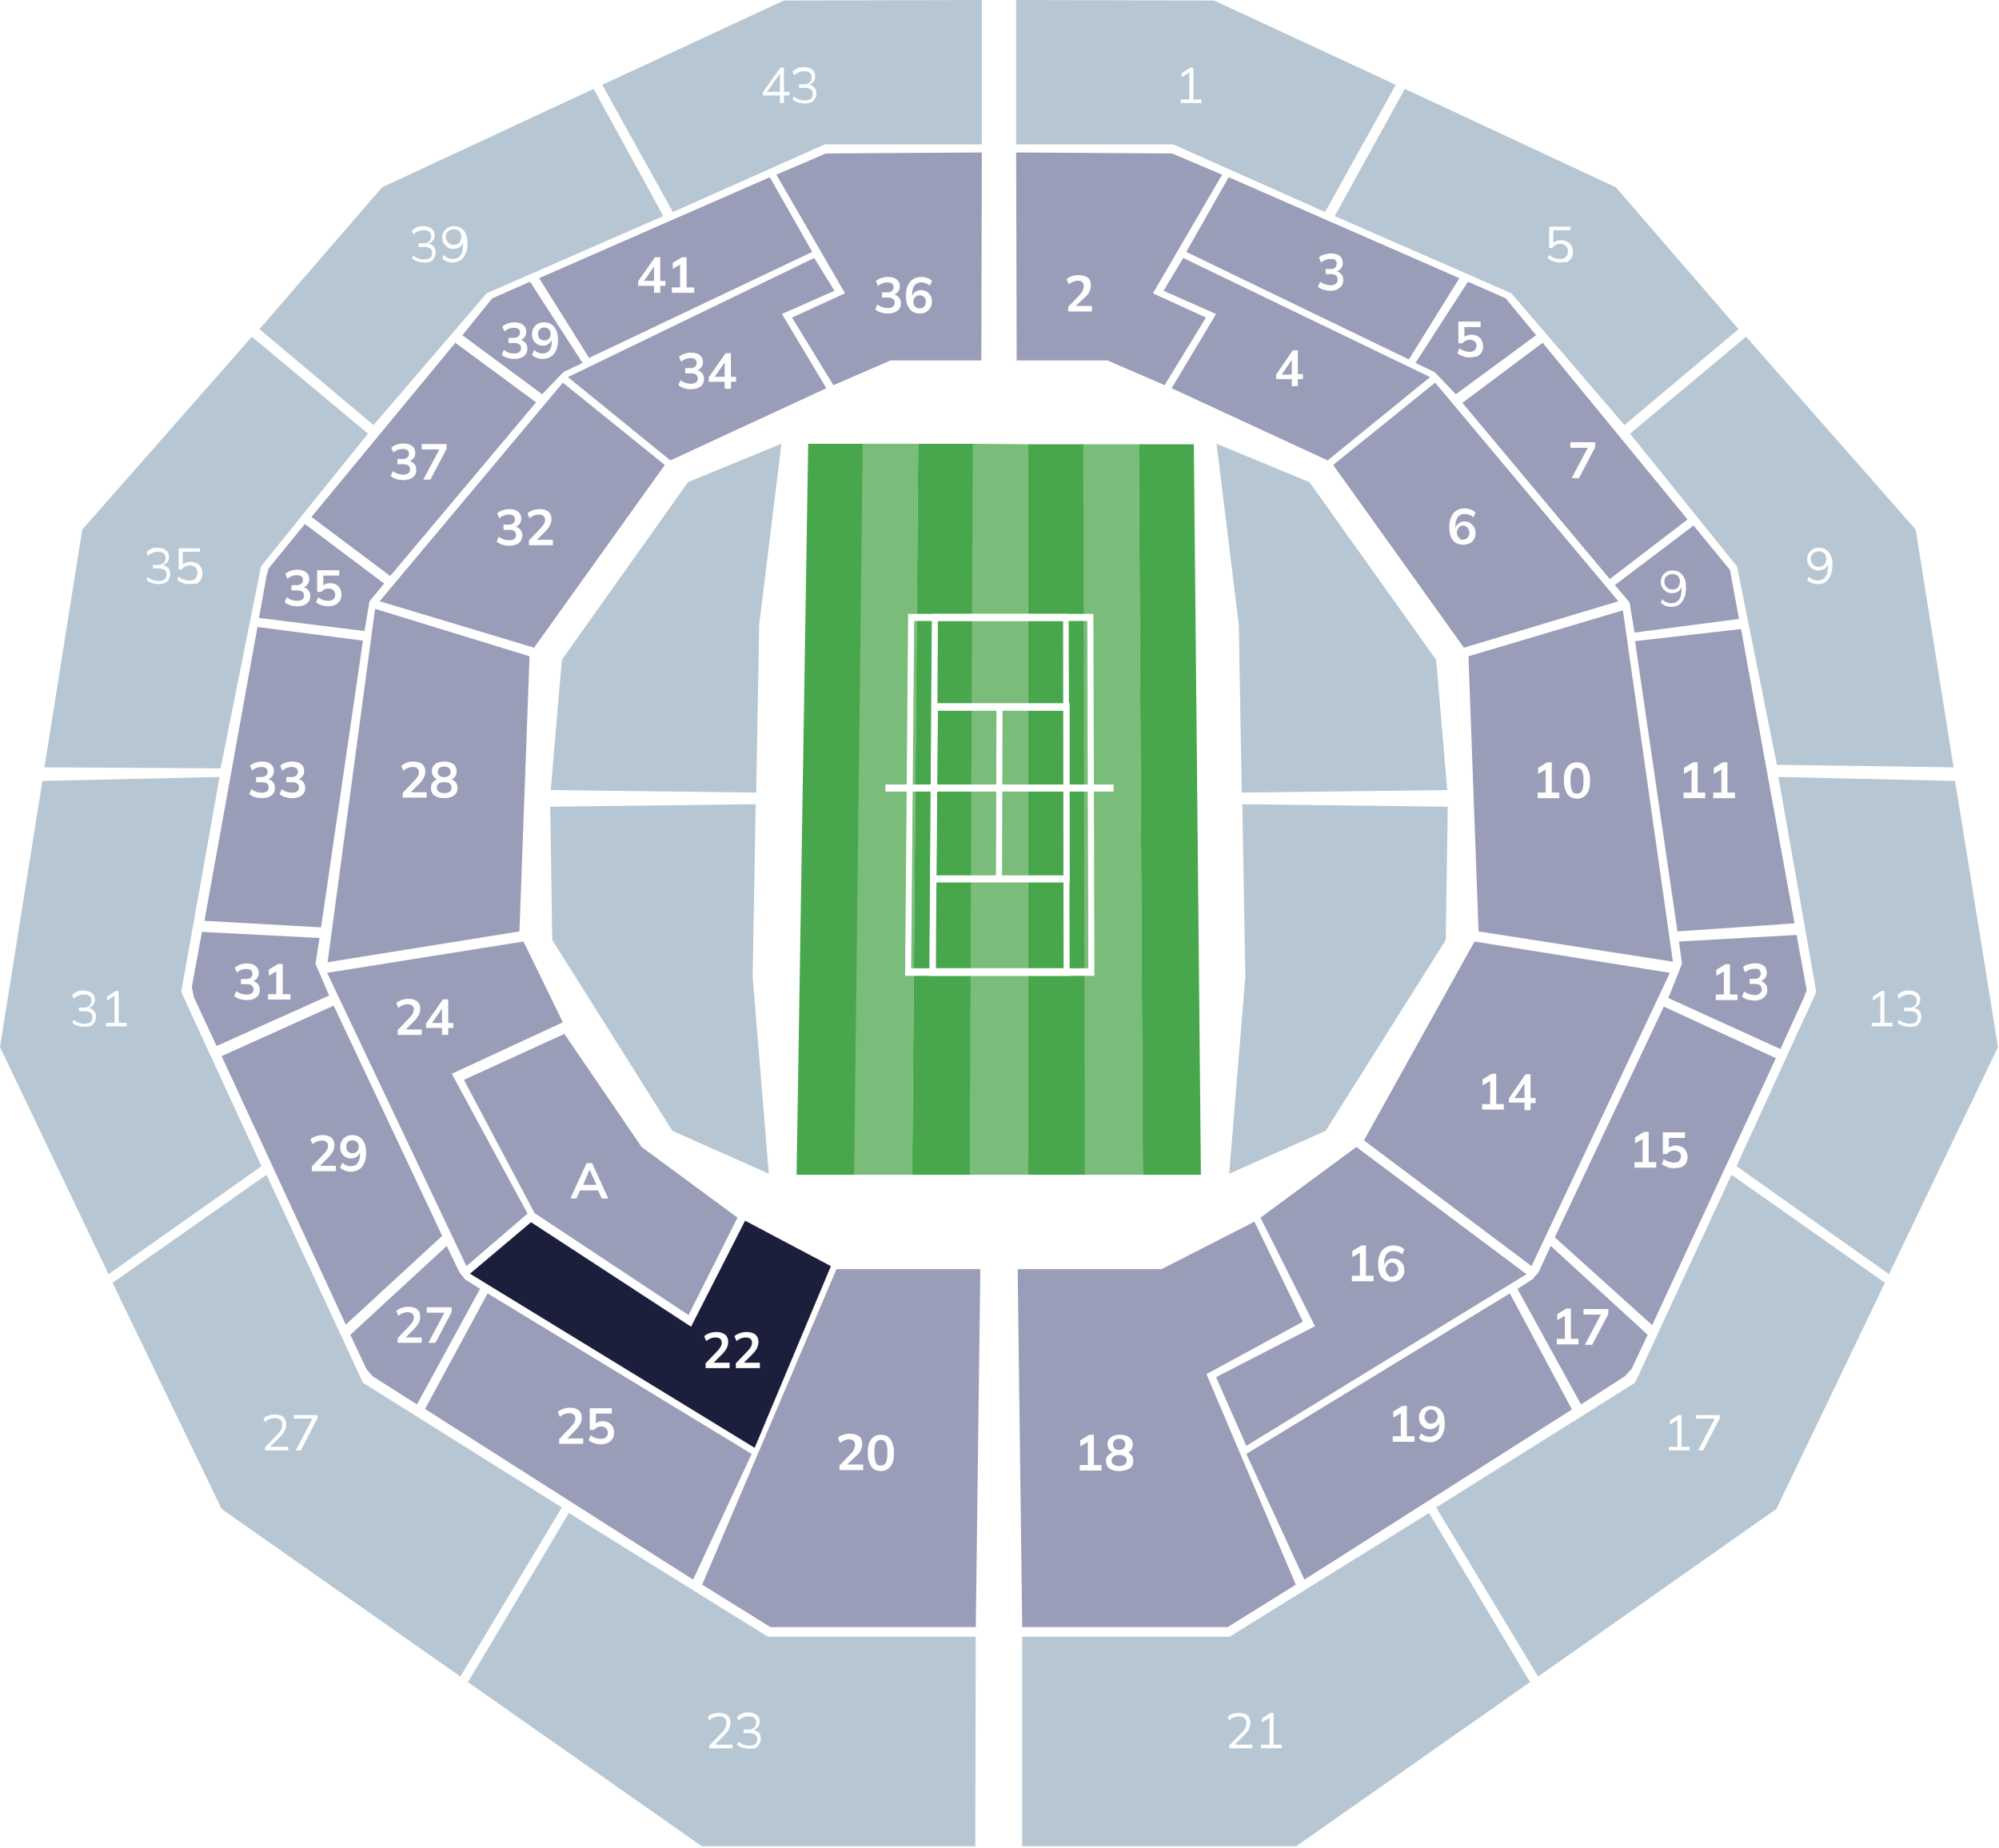 <svg class="court-one-svg court-svg" viewBox="0 0 396 366" fill="none" xmlns="http://www.w3.org/2000/svg">
    
    <style>
        .court-svg path.court-grass {
            fill: #48a74c;
        }
        .court-svg path.court-grass.grass-two {
            fill: #7abc7a;
        }
        .court-svg.show-labels path.labelling {
            fill: #fff;
        }
        .court-svg path.royal-box {
            fill: #d3b561;
        }
        .court-svg path.gangway.non-debenture {
            fill: #b6c7d3;
        }
        .court-svg path.debenture {
            fill: #999db8;
        }
        .court-svg path.debenture.selected, .court-svg path.part-debenture.selected, .court-svg path.non-debenture.selected {
            fill: #1b1f3c !important;
        }
        .court-svg path.part-debenture.debenture {
            fill: #999db8;
        }
        .court-svg path.labelling.courtline {
            fill: #fff;
        }
        .court-svg path.labelling {
            fill: #fff;
            pointer-events: none;
        }
    </style>    <path d="M194.5 0V28.6H163.4L133.3 42L119.3 16.8L155.3 0.1L194.5 0Z" class="gangway non-debenture" />
    <path d="M131.4 42.8L117.6 17.6L75.7 37.1L51.4 65.2L74 84.2L96.4 58.1L131.4 42.8Z" class="gangway non-debenture" />
    <path d="M72.9 85.9L51.7 112.2L43.7 152.2L8.8 152L16.3 104.9L49.9 66.7L72.9 85.9Z" class="gangway non-debenture" />
    <path d="M8.4 154.7L43.5 153.9L35.9 196.5L51.8 231L21.5 252.4L0 207.4L8.4 154.7Z" class="gangway non-debenture" />
    <path d="M52.8 232.7L22.3 254.1L43.9 298.9L91.2 332.1L111.3 298.6L71.9 273.9L52.8 232.7Z" class="gangway non-debenture" />
    <path d="M112.7 299.7L92.7 333.2L139 365.7H193.2L193.3 324.2H152.1L112.7 299.7Z" class="gangway non-debenture" />
    <path d="M154.8 87.9L136.3 95.5L111.3 130.7L109.1 156.5L149.8 157L150.4 123.7L154.8 87.9Z" class="gangway non-debenture" />
    <path d="M152.3 232.5L133.2 224L109.4 186.2L109 159.8L149.7 159.3L149.1 193.5L152.3 232.5Z" class="gangway non-debenture" />
    <path d="M201.3 0V28.6H232.4L262.5 42L276.5 16.8L240.5 0.1L201.3 0Z" class="gangway non-debenture" />
    <path d="M264.4 42.8L278.3 17.6L320.1 37.1L344.4 65.2L321.8 84.2L299.4 58.1L264.4 42.8Z" class="gangway non-debenture" />
    <path d="M322.9 85.9L344.1 112.2L352 151.5L387 152L379.5 104.9L345.9 66.7L322.9 85.9Z" class="gangway non-debenture" />
    <path d="M387.3 154.7L352.3 153.9L359.8 196.5L344 231L374.2 252.4L395.8 207.4L387.3 154.7Z" class="gangway non-debenture" />
    <path d="M343 232.7L373.4 254.1L351.9 298.9L304.7 332.1L284.5 298.6L323.9 273.9L343 232.7Z" class="gangway non-debenture" />
    <path d="M283.1 299.7L303.1 333.2L256.8 365.7H202.5V324.2H243.6L283.1 299.7Z" class="gangway non-debenture" />
    <path d="M241 87.9L259.4 95.5L284.5 130.7L286.7 156.5L246 157L245.4 123.7L241 87.9Z" class="gangway non-debenture" />
    <path d="M243.5 232.5L262.6 224L286.4 186.2L286.8 159.8L246.1 159.3L246.7 193.5L243.5 232.5Z" class="gangway non-debenture" />

    <path d="M91.6 66.4L107.4 78.1L111.6 73.7L115.4 71.9L105 55.8L97.5 59.1L96.7 60.1L91.6 66.4Z" class="gangway debenture" id=" g39" />

    <path d="M153.8 34.6L167.4 58.1L156.9 62.9L165.1 76.3L176.4 71.4H194.4L194.5 30.2L163.6 30.4L153.8 34.6Z" class="gangway debenture" id=" g36" />

    <path d="M152.5 35.1L106.8 55.1L116.7 70.9L160.9 49.9L152.5 35.1Z" class="gangway debenture" id=" g41" />

    <path d="M90.2 67.9L61.7 102.4L77.3 114.1L106.2 79.7L90.2 67.9Z" class="gangway debenture" id=" g37" />

    <path d="M51 124.2L71.9 126.9L63.6 183.7L40.5 182.4L51 124.2Z" class="gangway debenture" id=" g33" />

    <path d="M43.9 209.2L66.1 199.2L87.6 244.8L68.5 262.4L43.9 209.2Z" class="gangway debenture" id=" g29" />

    <path d="M96.6 256.2L84.2 279.1L137.3 312.9L148.9 288L96.6 256.2Z" class="gangway debenture" id=" g25" />

    <path d="M161.3 51.1L112.5 74.7L132.8 91.2L163.7 76.9L154.9 62.2L165.3 57.6L161.3 51.1Z" class="gangway debenture" id=" g34" />

    <path d="M131.7 92.1L111.5 75.8L75.2 119.1L105.8 128.3L131.7 92.1Z" class="gangway debenture" id=" g32" />

    <path d="M74.3 120.6L104.9 130L102.9 184.5L64.9 190.6L74.3 120.6Z" class="gangway debenture" id=" g28" />

    <path d="M64.8 192.7L103.7 186.5L111.5 202.5L89.5 212.7L104.5 240.4L92.4 250.8L64.8 192.7Z" class="gangway debenture" id=" g24" />

    <path d="M105.2 242.1L93.1 252.3L149.5 286.8L164.6 250.8L147.6 241.8L136.9 262.8L105.2 242.1Z" class="gangway debenture selected" id=" g22" />

    <path d="M111.8 204.8L91.9 213.9L105.9 240.3L136.4 260.5L146.1 241.2L127.1 227.2L111.8 204.8Z" class="gangway debenture" id=" gA" />

    <path d="M194.2 251.4H165.7L139.1 313.9L152.6 322.3H193.3L194.2 251.4Z" class="gangway debenture" id=" g20" />

    <path d="M242.1 34.6L228.4 58.1L238.9 62.9L230.7 76.3L219.4 71.4H201.4L201.3 30.2L232.2 30.4L242.1 34.6Z" class="gangway debenture" id=" g2" />

    <path d="M243.4 35.1L289.1 55.1L279.1 71.2L235 49.9L243.4 35.1Z" class="gangway debenture" id=" g3" />

    <path d="M305.6 67.9L334.3 102.9L318.9 114.7L289.7 79.8L305.6 67.9Z" class="gangway debenture" id=" g7" />

    <path d="M344.9 124.6L323.9 127L332.3 184.5L355.5 182.9L344.9 124.6Z" class="gangway debenture" id=" g11" />

    <path d="M351.8 209.6L329.6 199.4L308 245.1L327.3 262.5L351.8 209.6Z" class="gangway debenture" id=" g15" />

    <path d="M299.1 256.2L311.4 279.2L258.4 312.9L246.9 288L299.1 256.2Z" class="gangway debenture" id=" g19" />

    <path d="M234.4 51.1L283.3 74.7L263 91.2L232.1 76.9L240.9 62.2L230.5 57.6L234.4 51.1Z" class="gangway debenture" id=" g4" />

    <path d="M264.1 92.1L284.3 75.8L320.6 119.1L290 128.3L264.1 92.1Z" class="gangway debenture" id=" g6" />

    <path d="M321.5 120.9L290.9 130L292.9 184.5L331.4 190.5L321.5 120.9Z" class="gangway debenture" id=" g10" />

    <path d="M330.8 192.7L292.1 186.5L270.2 225.9L303.4 250.8L330.8 192.7Z" class="gangway debenture" id=" g14" />

    <path d="M302.4 252.4L246.9 286.4L240.9 272.8L260.5 262.7L249.7 241.2L268.7 227.2L302.4 252.4Z" class="gangway debenture" id=" g16" />

    <path d="M258.1 261.8L248.5 242L230.1 251.4H201.6L202.5 322.3H243.2L256.7 313.9L239 272.2L258.1 261.8Z" class="gangway debenture" id=" g18" />

    <path d="M304.3 66.4L288.4 78.1L284.2 73.7L280.4 71.9L290.8 55.8L298.3 59.1L299.1 60.1L304.3 66.4Z" class="gangway debenture" id=" g5" />

    <path d="M352.7 207.8L330.5 197.7L333.2 190.9L332.6 186.5L355.9 185.2L357.9 196.1L357.4 197.5L352.7 207.8Z" class="gangway debenture" id=" g13" />

    <path d="M42.9 207.2L65.2 197.2L62.5 190.9L63.3 185.8L40 184.6L38 195.5L38.4 197.5L42.9 207.2Z" class="gangway debenture" id=" g31" />

    <path d="M344.5 122.6L323.8 125.3L322.8 119.3L319.9 115.9L335.5 104.1L342.7 112.9" class="gangway debenture" id=" g9" />

    <path d="M51.3 122.4L72.2 125L73.2 119.1L76.1 115.6L60.4 103.8L53.2 112.6L52.8 114.1L51.3 122.4Z" class="gangway debenture" id=" g35" />

    <path d="M307.2 246.8L326.4 264.4L323.2 271.2L321.9 272.6L313.2 278.2L300.6 255.3L303.6 253.4L304.8 252L307.2 246.8Z" class="gangway debenture" id=" g17" />

    <path d="M88.5 246.8L69.4 264.4L72.6 271.2L73.8 272.6L82.6 278.2L95.1 255.3L92.1 253.4L91 252L88.5 246.8Z" class="gangway debenture" id=" g27" />

    <path d="M160.1 87.9H171.1L169.4 232.7H157.8L160.1 87.9Z" class="court-grass grass-one" />
    <path d="M170.9 87.9H181.9L180.7 232.7H169.2L170.9 87.9Z" class="court-grass grass-two" />
    <path d="M181.9 87.9H192.9L192.2 232.7H180.7L181.9 87.9Z" class="court-grass grass-one" />
    <path d="M192.7 87.9L203.7 88L203.6 232.7H192.1L192.7 87.9Z" class="court-grass grass-two" />
    <path d="M203.7 88H214.7L215.1 232.7H203.6L203.7 88Z" class="court-grass grass-one" />
    <path d="M214.6 88H225.6L226.4 232.7H214.9L214.6 88Z" class="court-grass grass-two" />
    <path d="M225.6 88H236.5L237.9 232.7H226.4L225.6 88Z" class="court-grass grass-one" />
    <path d="M216.8 193.3H179.3L179.9 121.6H216.6L216.8 193.3ZM180.5 191.8H215.6L215.4 123H181.1L180.5 191.8Z" class="labelling courtline" />
    <path d="M211.9 193.3H184.1L184.6 121.6H211.7L211.9 193.3ZM185.4 191.8H210.7L210.6 123H185.8L185.4 191.8Z" class="labelling courtline" />
    <path d="M211.9 174.8H184.3L184.6 139.3H211.9V174.8ZM185.5 173.4H210.7V140.8H185.8L185.5 173.4Z" class="labelling courtline" />
    <path d="M175.4 155.4H220.6V156.8H175.4V155.4Z" class="labelling courtline" />
    <path d="M197.4 140.1H198.6L198.5 174.2H197.3L197.4 140.1Z" class="labelling courtline" />
    <path d="M213.9 291.3V290.2H215.5V285.3H216.1L214 286.5V285.3L215.8 284.2H216.7V290.2H218.2V291.3H213.9Z" class="labelling" />
    <path d="M221.7 291.4C220.9 291.4 220.2 291.2 219.8 290.9C219.3 290.5 219.1 290.1 219.1 289.4C219.1 288.9 219.2 288.5 219.6 288.2C219.9 287.9 220.3 287.7 220.8 287.6V287.8C220.4 287.7 220 287.5 219.8 287.2C219.5 286.9 219.4 286.5 219.4 286.1C219.4 285.5 219.6 285 220.1 284.7C220.5 284.4 221.1 284.2 221.9 284.2C222.7 284.2 223.3 284.4 223.7 284.7C224.1 285 224.4 285.5 224.4 286.1C224.4 286.5 224.3 286.9 224 287.3C223.8 287.6 223.4 287.8 223 287.9V287.6C223.5 287.7 223.9 287.9 224.1 288.2C224.4 288.5 224.5 288.9 224.5 289.4C224.5 290 224.3 290.5 223.8 290.9C223.1 291.2 222.5 291.4 221.7 291.4ZM221.7 290.4C222.2 290.4 222.5 290.3 222.8 290.1C223.1 289.9 223.2 289.6 223.2 289.3C223.2 288.9 223.1 288.7 222.8 288.5C222.6 288.3 222.2 288.2 221.7 288.2C221.2 288.2 220.9 288.3 220.6 288.5C220.4 288.7 220.2 289 220.2 289.3C220.2 289.7 220.3 289.9 220.6 290.1C220.9 290.3 221.2 290.4 221.7 290.4ZM221.7 287.2C222.1 287.2 222.4 287.1 222.6 286.9C222.8 286.7 222.9 286.5 222.9 286.1C222.9 285.8 222.8 285.5 222.6 285.3C222.4 285.1 222.1 285 221.7 285C221.3 285 221 285.1 220.8 285.3C220.6 285.5 220.5 285.7 220.5 286.1C220.5 286.4 220.6 286.7 220.8 286.9C220.9 287.1 221.2 287.2 221.7 287.2Z" class="labelling" />
    <path d="M166.3 291.3V290.3L168.6 287.9C168.9 287.6 169.1 287.3 169.2 287C169.3 286.7 169.4 286.5 169.4 286.2C169.4 285.9 169.3 285.6 169.1 285.4C168.9 285.2 168.6 285.1 168.2 285.1C167.9 285.1 167.6 285.2 167.3 285.3C167 285.4 166.7 285.6 166.4 285.8L166 284.8C166.3 284.5 166.6 284.3 167.1 284.2C167.5 284 168 284 168.4 284C169.2 284 169.7 284.2 170.2 284.5C170.6 284.8 170.8 285.3 170.8 286C170.8 286.4 170.7 286.9 170.5 287.3C170.3 287.7 170 288.1 169.5 288.5L167.5 290.4V290.1H171V291.2H166.3V291.3Z" class="labelling" />
    <path d="M174.5 291.4C173.7 291.4 173 291.1 172.6 290.5C172.2 289.9 171.9 289 171.9 287.8C171.9 286.6 172.1 285.7 172.6 285.1C173 284.5 173.7 284.2 174.5 284.2C175.3 284.2 176 284.5 176.4 285.1C176.8 285.7 177.1 286.6 177.1 287.8C177.1 289 176.9 289.9 176.4 290.5C175.9 291.1 175.3 291.4 174.5 291.4ZM174.5 290.3C175 290.3 175.3 290.1 175.5 289.7C175.7 289.3 175.8 288.6 175.8 287.7C175.8 286.8 175.7 286.2 175.5 285.8C175.3 285.4 174.9 285.2 174.5 285.2C174.1 285.2 173.7 285.4 173.5 285.8C173.3 286.2 173.2 286.9 173.2 287.7C173.2 288.5 173.3 289.2 173.5 289.7C173.7 290.2 174 290.3 174.5 290.3Z" class="labelling" />
    <path d="M113 237.4L116.2 230.4H117.3L120.5 237.4H119.2L118.3 235.4L118.8 235.8H114.6L115.1 235.4L114.2 237.4H113ZM116.8 231.7L115.4 235L115.1 234.7H118.5L118.3 235L116.8 231.7Z" class="labelling" />
    <path d="M267.8 253.8V252.7H269.4V247.8H270L267.9 249V247.8L269.7 246.7H270.6V252.7H272.1V253.8H267.8Z" class="labelling" />
    <path d="M275.8 253.9C274.9 253.9 274.2 253.6 273.7 253C273.2 252.4 273 251.5 273 250.4C273 249.6 273.1 248.9 273.4 248.4C273.6 247.8 274 247.4 274.5 247.1C275 246.8 275.5 246.7 276.1 246.7C276.5 246.7 276.9 246.8 277.2 246.9C277.5 247 277.9 247.2 278.2 247.5L277.8 248.5C277.6 248.3 277.3 248.1 277 248C276.7 247.9 276.4 247.8 276.1 247.8C275.5 247.8 275 248 274.7 248.4C274.4 248.8 274.2 249.4 274.2 250.2V251H274.1C274.2 250.7 274.3 250.4 274.4 250.1C274.6 249.9 274.8 249.7 275.1 249.5C275.4 249.3 275.7 249.3 276 249.3C276.4 249.3 276.8 249.4 277.1 249.6C277.4 249.8 277.7 250.1 277.9 250.4C278.1 250.7 278.2 251.1 278.2 251.6C278.2 252.1 278.1 252.5 277.9 252.8C277.7 253.2 277.4 253.4 277.1 253.6C276.7 253.8 276.3 253.9 275.8 253.9ZM275.7 252.9C275.9 252.9 276.2 252.8 276.4 252.7C276.6 252.6 276.7 252.4 276.8 252.2C276.9 252 277 251.8 277 251.5C277 251.2 276.9 251 276.8 250.8C276.7 250.6 276.6 250.5 276.4 250.3C276.2 250.2 276 250.1 275.7 250.1C275.5 250.1 275.2 250.2 275.1 250.3C274.9 250.4 274.8 250.6 274.7 250.8C274.6 251 274.5 251.2 274.5 251.5C274.5 251.8 274.6 252 274.7 252.2C274.8 252.4 275 252.5 275.1 252.7C275.2 252.9 275.5 252.9 275.7 252.9Z" class="labelling" />
    <path d="M275.9 285.6V284.5H277.5V279.6H278.1L276 280.8V279.6L277.8 278.5H278.7V284.5H280.2V285.6H275.9Z" class="labelling" />
    <path d="M283.2 285.7C282.8 285.7 282.4 285.6 282.1 285.5C281.7 285.4 281.4 285.2 281.1 284.9L281.5 283.9C281.7 284.1 282 284.3 282.3 284.4C282.6 284.5 282.9 284.6 283.2 284.6C283.8 284.6 284.2 284.4 284.6 284C285 283.6 285.1 283 285.1 282.2V281.4H285.2C285.2 281.7 285 282 284.9 282.3C284.7 282.5 284.5 282.7 284.2 282.9C283.9 283 283.6 283.1 283.3 283.1C282.9 283.1 282.5 283 282.2 282.8C281.9 282.6 281.6 282.3 281.4 282C281.2 281.7 281.1 281.3 281.1 280.8C281.1 280.3 281.2 279.9 281.4 279.6C281.6 279.2 281.9 279 282.2 278.8C282.6 278.6 283 278.5 283.4 278.5C284.3 278.5 285 278.8 285.5 279.4C286 280 286.2 280.9 286.2 282C286.2 282.8 286.1 283.5 285.8 284C285.6 284.6 285.2 285 284.7 285.3C284.2 285.6 283.8 285.7 283.2 285.7ZM283.5 282C283.7 282 284 281.9 284.2 281.8C284.4 281.7 284.5 281.5 284.6 281.3C284.7 281.1 284.8 280.9 284.8 280.6C284.8 280.3 284.7 280.1 284.6 279.9C284.5 279.7 284.3 279.6 284.2 279.4C284 279.3 283.8 279.2 283.5 279.2C283.3 279.2 283 279.3 282.8 279.4C282.6 279.5 282.5 279.7 282.4 279.9C282.3 280.1 282.2 280.3 282.2 280.6C282.2 280.9 282.3 281.1 282.4 281.3C282.5 281.5 282.6 281.6 282.8 281.8C283 282 283.3 282 283.5 282Z" class="labelling" />
    <path d="M308.4 266.3V265.2H310V260.3H310.6L308.5 261.5V260.3L310.3 259.2H311.2V265.2H312.7V266.3H308.4Z" class="labelling" />
    <path d="M314 266.3L317.4 259.9V260.4H313.7V259.3H318.6V260.3L315.4 266.4H314V266.3Z" class="labelling" />
    <path d="M323.8 231.3V230.2H325.4V225.3H326L323.9 226.5V225.3L325.7 224.2H326.6V230.2H328.1V231.3H323.8Z" class="labelling" />
    <path d="M331.6 231.4C331.3 231.4 331 231.4 330.7 231.3C330.4 231.2 330.1 231.1 329.9 231C329.6 230.9 329.4 230.7 329.2 230.6L329.6 229.6C329.9 229.8 330.2 230 330.6 230.1C330.9 230.2 331.3 230.3 331.6 230.3C332 230.3 332.4 230.2 332.6 230C332.8 229.8 333 229.5 333 229.1C333 228.7 332.9 228.4 332.6 228.2C332.4 228 332 227.9 331.6 227.9C331.3 227.9 331.1 228 330.8 228.1C330.6 228.2 330.4 228.4 330.2 228.6H329.4V224.3H333.8V225.4H330.6V227.6H330.3C330.5 227.4 330.7 227.2 331 227.1C331.3 227 331.6 226.9 332 226.9C332.5 226.9 332.8 227 333.2 227.2C333.6 227.4 333.8 227.6 334 228C334.2 228.4 334.3 228.7 334.3 229.2C334.3 229.7 334.2 230.1 334 230.4C333.8 230.7 333.5 231 333.1 231.2C332.6 231.3 332.1 231.4 331.6 231.4Z" class="labelling" />
    <path d="M293.6 219.8V218.7H295.2V213.8H295.8L293.7 215V213.8L295.5 212.7H296.4V218.7H297.9V219.8H293.6Z" class="labelling" />
    <path d="M302 219.8V218.4H298.9V217.6L302.2 212.8H303.2V217.5H304.2V218.5H303.2V219.9H302V219.8ZM302 217.5V214.3H302.2L299.8 217.8V217.5H302Z" class="labelling" />
    <path d="M304.6 158.1V157H306.2V152.1H306.8L304.7 153.3V152.1L306.5 151H307.4V157H308.9V158.1H304.6Z" class="labelling" />
    <path d="M312.4 158.2C311.6 158.2 310.9 157.9 310.5 157.3C310.1 156.7 309.8 155.8 309.8 154.6C309.8 153.4 310 152.5 310.5 151.9C310.9 151.3 311.6 151 312.4 151C313.2 151 313.9 151.3 314.3 151.9C314.7 152.5 315 153.4 315 154.6C315 155.8 314.8 156.7 314.3 157.3C313.8 157.9 313.3 158.2 312.4 158.2ZM312.4 157.2C312.9 157.2 313.2 157 313.4 156.6C313.6 156.2 313.7 155.5 313.7 154.6C313.7 153.7 313.6 153.1 313.4 152.7C313.2 152.3 312.8 152.1 312.4 152.1C312 152.1 311.6 152.3 311.4 152.7C311.2 153.1 311.1 153.8 311.1 154.6C311.1 155.4 311.2 156.1 311.4 156.6C311.6 157.1 312 157.2 312.4 157.2Z" class="labelling" />
    <path d="M289.9 107.9C289 107.9 288.3 107.6 287.8 107C287.3 106.4 287.1 105.5 287.1 104.4C287.1 103.6 287.2 102.9 287.5 102.4C287.7 101.8 288.1 101.4 288.6 101.1C289.1 100.8 289.6 100.7 290.2 100.7C290.6 100.7 291 100.8 291.3 100.9C291.6 101 292 101.2 292.3 101.5L291.9 102.5C291.7 102.3 291.4 102.1 291.1 102C290.8 101.9 290.5 101.8 290.2 101.8C289.6 101.8 289.1 102 288.8 102.4C288.5 102.8 288.3 103.4 288.3 104.2V105H288.2C288.3 104.7 288.4 104.4 288.5 104.1C288.7 103.9 288.9 103.7 289.2 103.5C289.5 103.3 289.8 103.3 290.1 103.3C290.5 103.3 290.9 103.4 291.2 103.6C291.5 103.8 291.8 104.1 292 104.4C292.2 104.7 292.3 105.1 292.3 105.6C292.3 106.1 292.2 106.5 292 106.8C291.8 107.2 291.5 107.4 291.2 107.6C290.7 107.8 290.3 107.9 289.9 107.9ZM289.8 106.9C290 106.9 290.3 106.8 290.5 106.7C290.7 106.6 290.8 106.4 290.9 106.2C291 106 291.1 105.8 291.1 105.5C291.1 105.2 291 105 290.9 104.8C290.8 104.6 290.7 104.5 290.5 104.3C290.3 104.2 290.1 104.1 289.8 104.1C289.6 104.1 289.3 104.2 289.2 104.3C289 104.4 288.9 104.6 288.8 104.8C288.7 105 288.6 105.2 288.6 105.5C288.6 105.8 288.7 106 288.8 106.2C288.9 106.4 289.1 106.5 289.2 106.7C289.3 106.9 289.5 106.9 289.8 106.9Z" class="labelling" />
    <path d="M255.9 76.5V75.1H252.8V74.2L256.1 69.4H257.1V74.1H258.1V75.1H257.1V76.5H255.9ZM255.9 74.2V71H256.1L253.7 74.5V74.2H255.9Z" class="labelling" />
    <path d="M211.6 61.8V60.8L213.9 58.4C214.2 58.1 214.4 57.8 214.5 57.5C214.6 57.2 214.7 57 214.7 56.7C214.7 56.4 214.6 56.1 214.4 55.9C214.2 55.7 213.9 55.6 213.5 55.6C213.2 55.6 212.9 55.7 212.6 55.8C212.3 55.9 212 56.1 211.7 56.3L211.3 55.3C211.6 55 211.9 54.8 212.4 54.7C212.8 54.5 213.3 54.5 213.7 54.5C214.5 54.5 215 54.7 215.5 55C215.9 55.3 216.1 55.8 216.1 56.5C216.1 56.9 216 57.4 215.8 57.8C215.6 58.2 215.3 58.6 214.8 59L212.8 60.9V60.6H216.3V61.7H211.6V61.8Z" class="labelling" />
    <path d="M263.6 57.6C263.1 57.6 262.6 57.5 262.2 57.4C261.8 57.3 261.4 57.1 261.1 56.8L261.5 55.8C261.8 56 262.1 56.2 262.5 56.3C262.8 56.4 263.2 56.5 263.6 56.5C264.1 56.5 264.4 56.4 264.6 56.2C264.8 56 265 55.8 265 55.4C265 55.1 264.9 54.8 264.7 54.6C264.5 54.4 264.1 54.3 263.7 54.3H262.6V53.3H263.6C264 53.3 264.3 53.2 264.5 53C264.7 52.8 264.8 52.6 264.8 52.2C264.8 51.9 264.7 51.7 264.5 51.5C264.3 51.3 264 51.3 263.6 51.3C262.9 51.3 262.3 51.5 261.7 52L261.3 51C261.6 50.7 261.9 50.5 262.4 50.4C262.8 50.3 263.3 50.2 263.7 50.2C264.4 50.2 265 50.4 265.4 50.7C265.8 51 266 51.5 266 52.1C266 52.5 265.9 52.9 265.6 53.2C265.4 53.5 265 53.7 264.6 53.8V53.7C265.1 53.8 265.5 54 265.7 54.3C266 54.6 266.1 55 266.1 55.5C266.1 56.1 265.9 56.6 265.4 57C264.9 57.4 264.4 57.6 263.6 57.6Z" class="labelling" />
    <path d="M311.4 94.6L314.8 88.2V88.7H311.1V87.6H316V88.6L312.8 94.7H311.4V94.6Z" class="labelling" />
    <path d="M333.5 158.1V157H335.1V152.1H335.7L333.6 153.3V152.1L335.4 151H336.3V157H337.8V158.1H333.5Z" class="labelling" />
    <path d="M339.4 158.1V157H341V152.1H341.6L339.5 153.3V152.1L341.3 151H342.2V157H343.7V158.1H339.4Z" class="labelling" />



    <path d="M331 120.2C330.6 120.2 330.3 120.1 329.9 120C329.5 119.8 329.2 119.6 329 119.4L329.3 118.7C329.6 119 329.8 119.2 330.1 119.3C330.4 119.4 330.7 119.5 331 119.5C331.7 119.5 332.2 119.3 332.6 118.8C333 118.3 333.1 117.6 333.1 116.6V115.7H333.2C333.2 116.1 333 116.4 332.9 116.7C332.7 117 332.5 117.2 332.2 117.3C331.9 117.4 331.6 117.5 331.2 117.5C330.8 117.5 330.4 117.4 330.1 117.2C329.8 117 329.5 116.7 329.3 116.4C329.1 116.1 329 115.7 329 115.3C329 114.9 329.1 114.5 329.3 114.1C329.5 113.8 329.8 113.5 330.1 113.3C330.4 113.1 330.8 113 331.3 113C332.2 113 332.8 113.3 333.3 113.9C333.8 114.5 334 115.3 334 116.4C334 117.2 333.9 117.9 333.6 118.5C333.4 119.1 333 119.5 332.6 119.8C332.2 120.1 331.6 120.2 331 120.2ZM331.3 116.8C331.6 116.8 331.9 116.7 332.1 116.6C332.3 116.5 332.5 116.3 332.6 116C332.7 115.7 332.8 115.5 332.8 115.2C332.8 114.9 332.7 114.6 332.6 114.4C332.5 114.2 332.3 114 332.1 113.9C331.9 113.8 331.6 113.7 331.3 113.7C331 113.7 330.7 113.8 330.5 113.9C330.3 114 330.1 114.2 329.9 114.4C329.8 114.6 329.7 114.9 329.7 115.2C329.7 115.5 329.8 115.8 329.9 116C330 116.2 330.2 116.4 330.5 116.6C330.8 116.7 331 116.8 331.3 116.8Z" class="labelling" />


    <path d="M339.9 198.1V197H341.5V192.1H342.1L340 193.3V192.1L341.8 191H342.7V197H344.2V198.1H339.9Z" class="labelling" />
    <path d="M347.6 198.2C347.1 198.2 346.6 198.1 346.2 198C345.8 197.9 345.4 197.7 345.1 197.4L345.5 196.4C345.8 196.6 346.1 196.8 346.5 196.9C346.8 197 347.2 197.1 347.6 197.1C348.1 197.1 348.4 197 348.6 196.8C348.8 196.6 349 196.4 349 196C349 195.7 348.9 195.4 348.7 195.2C348.5 195 348.1 194.9 347.7 194.9H346.6V193.9H347.6C348 193.9 348.3 193.8 348.5 193.6C348.7 193.4 348.8 193.2 348.8 192.8C348.8 192.5 348.7 192.3 348.5 192.1C348.3 191.9 348 191.9 347.6 191.9C346.9 191.9 346.3 192.1 345.7 192.6L345.3 191.6C345.6 191.3 345.9 191.1 346.4 191C346.8 190.9 347.3 190.8 347.7 190.8C348.4 190.8 349 191 349.4 191.3C349.8 191.6 350 192.1 350 192.7C350 193.1 349.9 193.5 349.6 193.8C349.4 194.1 349 194.3 348.6 194.4V194.3C349.1 194.4 349.5 194.6 349.7 194.9C350 195.2 350.1 195.6 350.1 196.1C350.1 196.7 349.9 197.2 349.4 197.6C348.9 198 348.4 198.2 347.6 198.2Z" class="labelling" />
    <path d="M291.1 70.8C290.8 70.8 290.5 70.8 290.2 70.7C289.9 70.6 289.6 70.5 289.4 70.4C289.1 70.3 288.9 70.1 288.7 70L289.1 69C289.4 69.2 289.7 69.4 290.1 69.5C290.4 69.6 290.8 69.7 291.1 69.7C291.5 69.7 291.9 69.6 292.1 69.4C292.3 69.2 292.5 68.9 292.5 68.5C292.5 68.1 292.4 67.8 292.1 67.6C291.9 67.4 291.5 67.3 291.1 67.3C290.8 67.3 290.6 67.4 290.3 67.5C290.1 67.6 289.9 67.8 289.7 68H288.9V63.7H293.3V64.8H290.1V67H289.8C290 66.8 290.2 66.6 290.5 66.5C290.8 66.4 291.1 66.3 291.5 66.3C292 66.3 292.3 66.4 292.7 66.6C293.1 66.8 293.3 67 293.5 67.4C293.7 67.8 293.8 68.1 293.8 68.6C293.8 69.1 293.7 69.5 293.5 69.8C293.3 70.1 293 70.4 292.6 70.6C292.1 70.7 291.6 70.8 291.1 70.8Z" class="labelling" />
    <path d="M243.5 346.4V345.8L246 343.2C246.3 342.9 246.6 342.5 246.7 342.2C246.9 341.9 246.9 341.6 246.9 341.2C246.9 340.8 246.8 340.5 246.5 340.3C246.2 340.1 245.9 340 245.4 340C245 340 244.7 340.1 244.4 340.2C244.1 340.3 243.8 340.5 243.5 340.8L243.2 340.1C243.5 339.8 243.8 339.6 244.2 339.5C244.6 339.3 245.1 339.3 245.5 339.3C246.2 339.3 246.8 339.5 247.1 339.8C247.5 340.1 247.7 340.6 247.7 341.2C247.7 341.6 247.6 342.1 247.4 342.5C247.2 342.9 246.9 343.3 246.5 343.7L244.3 345.9V345.6H248.1V346.3H243.5V346.4Z" class="labelling" />
    <path d="M249.8 346.4V345.6H251.5V340H251.9L250 341.2V340.4L251.7 339.3H252.3V345.6H253.9V346.3H249.8V346.4Z" class="labelling" />
    <path d="M140.5 346.4V345.8L143 343.2C143.3 342.9 143.6 342.5 143.7 342.2C143.9 341.9 143.9 341.6 143.9 341.2C143.9 340.8 143.8 340.5 143.5 340.3C143.2 340.1 142.9 340 142.4 340C142 340 141.7 340.1 141.4 340.2C141.1 340.3 140.8 340.5 140.5 340.8L140.2 340.1C140.5 339.8 140.8 339.6 141.2 339.5C141.6 339.3 142.1 339.3 142.5 339.3C143.2 339.3 143.8 339.5 144.1 339.8C144.5 340.1 144.7 340.6 144.7 341.2C144.7 341.6 144.6 342.1 144.4 342.5C144.2 342.9 143.9 343.3 143.5 343.7L141.3 345.9V345.6H145.1V346.3H140.5V346.4Z" class="labelling" />
    <path d="M148.5 346.4C148 346.4 147.6 346.3 147.1 346.2C146.7 346.1 146.3 345.8 146 345.6L146.3 345C146.6 345.3 147 345.5 147.3 345.6C147.6 345.7 148 345.8 148.4 345.8C148.9 345.8 149.3 345.7 149.6 345.5C149.9 345.3 150 344.9 150 344.5C150 344.1 149.9 343.8 149.6 343.6C149.3 343.4 148.9 343.3 148.4 343.3H147.3V342.6H148.3C148.8 342.6 149.1 342.5 149.4 342.2C149.7 342 149.8 341.6 149.8 341.2C149.8 340.8 149.7 340.5 149.4 340.3C149.2 340.1 148.8 340 148.3 340C147.5 340 146.9 340.3 146.3 340.8L146 340.1C146.3 339.8 146.6 339.6 147 339.4C147.4 339.2 147.8 339.2 148.3 339.2C149 339.2 149.5 339.4 149.9 339.7C150.3 340 150.5 340.5 150.5 341C150.5 341.4 150.4 341.8 150.1 342.1C149.9 342.4 149.5 342.6 149.1 342.7V342.6C149.6 342.7 150 342.9 150.3 343.2C150.6 343.5 150.7 343.9 150.7 344.4C150.7 345 150.5 345.5 150.1 345.9C149.9 346.3 149.3 346.4 148.5 346.4Z" class="labelling" />
    <path d="M330.6 287.3V286.6H332.3V281H332.7L330.8 282.2V281.4L332.5 280.3H333.1V286.6H334.7V287.3H330.6Z" class="labelling" />
    <path d="M336.4 287.3L339.9 280.6V281H336V280.3H340.7V280.9L337.4 287.3H336.4Z" class="labelling" />
    <path d="M52.5 287.3V286.7L55 284.1C55.3 283.8 55.6 283.4 55.7 283.1C55.9 282.8 55.9 282.5 55.9 282.1C55.9 281.7 55.8 281.4 55.5 281.2C55.2 281 54.9 280.9 54.4 280.9C54 280.9 53.7 281 53.4 281.1C53.1 281.2 52.8 281.4 52.5 281.7L52.2 281C52.5 280.7 52.8 280.5 53.2 280.4C53.6 280.2 54.1 280.2 54.5 280.2C55.2 280.2 55.8 280.4 56.1 280.7C56.5 281 56.7 281.5 56.7 282.1C56.7 282.5 56.6 283 56.4 283.4C56.2 283.8 55.9 284.2 55.5 284.6L53.3 286.8V286.6H57.1V287.3H52.5Z" class="labelling" />
    <path d="M58.6 287.3L62.1 280.6V281H58.2V280.3H62.9V280.9L59.6 287.3H58.6Z" class="labelling" />
    <path d="M370.8 203.3V202.6H372.5V197H372.9L371 198.2V197.4L372.7 196.3H373.3V202.6H374.9V203.3H370.8Z" class="labelling" />
    <path d="M378.4 203.4C377.9 203.4 377.5 203.3 377 203.2C376.6 203.1 376.2 202.8 375.9 202.6L376.2 202C376.5 202.3 376.9 202.5 377.2 202.6C377.5 202.7 377.9 202.8 378.3 202.8C378.8 202.8 379.2 202.7 379.5 202.5C379.8 202.3 379.9 201.9 379.9 201.5C379.9 201.1 379.8 200.8 379.5 200.6C379.2 200.4 378.8 200.3 378.3 200.3H377.2V199.6H378.2C378.7 199.6 379 199.5 379.3 199.2C379.6 199 379.7 198.6 379.7 198.2C379.7 197.8 379.6 197.5 379.3 197.3C379.1 197.1 378.7 197 378.2 197C377.4 197 376.8 197.3 376.2 197.8L375.9 197.1C376.2 196.8 376.5 196.6 376.9 196.4C377.3 196.2 377.7 196.2 378.2 196.2C378.9 196.2 379.4 196.4 379.8 196.7C380.2 197 380.4 197.5 380.4 198C380.4 198.4 380.3 198.8 380 199.1C379.8 199.4 379.4 199.6 379 199.7V199.6C379.5 199.7 379.9 199.9 380.2 200.2C380.5 200.5 380.6 200.9 380.6 201.4C380.6 202 380.4 202.5 380 202.9C379.8 203.3 379.2 203.4 378.4 203.4Z" class="labelling" />
    <path d="M16.8 203.4C16.3 203.4 15.9 203.3 15.4 203.2C15 203.1 14.6 202.8 14.3 202.6L14.6 202C14.9 202.3 15.3 202.5 15.6 202.6C15.9 202.7 16.3 202.8 16.7 202.8C17.2 202.8 17.6 202.7 17.9 202.5C18.2 202.3 18.3 201.9 18.3 201.5C18.3 201.1 18.2 200.8 17.9 200.6C17.6 200.4 17.2 200.3 16.7 200.3H15.6V199.6H16.6C17.1 199.6 17.4 199.5 17.7 199.2C18 199 18.1 198.6 18.1 198.2C18.1 197.8 18 197.5 17.7 197.3C17.5 197.1 17.1 197 16.6 197C15.8 197 15.2 197.3 14.6 197.8L14.3 197.1C14.6 196.8 14.9 196.6 15.3 196.4C15.7 196.2 16.1 196.2 16.6 196.2C17.3 196.2 17.8 196.4 18.2 196.7C18.6 197 18.8 197.5 18.8 198C18.8 198.4 18.7 198.8 18.4 199.1C18.2 199.4 17.8 199.6 17.4 199.7V199.6C17.9 199.7 18.3 199.9 18.6 200.2C18.9 200.5 19 200.9 19 201.4C19 202 18.8 202.5 18.4 202.9C18.1 203.3 17.5 203.4 16.8 203.4Z" class="labelling" />
    <path d="M21 203.3V202.6H22.7V197H23.1L21.2 198.2V197.4L22.9 196.3H23.5V202.6H25.1V203.3H21Z" class="labelling" />
    <path d="M360 115.7C359.6 115.7 359.3 115.6 358.9 115.5C358.5 115.3 358.2 115.1 358 114.9L358.3 114.2C358.6 114.5 358.8 114.7 359.1 114.8C359.4 114.9 359.7 115 360 115C360.7 115 361.2 114.8 361.6 114.3C362 113.8 362.1 113.1 362.1 112.1V111.2H362.2C362.2 111.6 362 111.9 361.9 112.2C361.7 112.5 361.5 112.7 361.2 112.8C360.9 112.9 360.6 113 360.2 113C359.8 113 359.4 112.9 359.1 112.7C358.8 112.5 358.5 112.2 358.3 111.9C358.1 111.6 358 111.2 358 110.8C358 110.4 358.1 110 358.3 109.6C358.5 109.3 358.8 109 359.1 108.8C359.4 108.6 359.8 108.5 360.3 108.5C361.2 108.5 361.8 108.8 362.3 109.4C362.8 110 363 110.8 363 111.9C363 112.7 362.9 113.4 362.6 114C362.4 114.6 362 115 361.6 115.3C361.2 115.6 360.6 115.7 360 115.7ZM360.3 112.3C360.6 112.3 360.9 112.2 361.1 112.1C361.3 112 361.5 111.8 361.6 111.5C361.7 111.2 361.8 111 361.8 110.7C361.8 110.4 361.7 110.1 361.6 109.9C361.5 109.7 361.3 109.5 361.1 109.4C360.9 109.3 360.6 109.2 360.3 109.2C360 109.2 359.7 109.3 359.5 109.4C359.3 109.5 359.1 109.7 358.9 109.9C358.8 110.1 358.7 110.4 358.7 110.7C358.7 111 358.8 111.3 358.9 111.5C359 111.7 359.2 111.9 359.5 112.1C359.8 112.2 360 112.3 360.3 112.3Z" class="labelling" />
    <path d="M31.5 115.7C31 115.7 30.6 115.6 30.1 115.5C29.7 115.4 29.3 115.1 29 114.9L29.3 114.3C29.6 114.6 30 114.8 30.3 114.9C30.6 115 31 115.1 31.4 115.1C31.9 115.1 32.3 115 32.6 114.8C32.9 114.6 33 114.2 33 113.8C33 113.4 32.9 113.1 32.6 112.9C32.3 112.7 31.9 112.6 31.4 112.6H30.3V111.9H31.3C31.8 111.9 32.1 111.8 32.4 111.5C32.7 111.3 32.8 110.9 32.8 110.5C32.8 110.1 32.7 109.8 32.4 109.6C32.2 109.4 31.8 109.3 31.3 109.3C30.5 109.3 29.9 109.6 29.3 110.1L29 109.4C29.3 109.1 29.6 108.9 30 108.7C30.4 108.5 30.8 108.5 31.3 108.5C32 108.5 32.5 108.7 32.9 109C33.3 109.3 33.5 109.8 33.5 110.3C33.5 110.7 33.4 111.1 33.1 111.4C32.9 111.7 32.5 111.9 32.1 112V111.9C32.6 112 33 112.2 33.3 112.5C33.6 112.8 33.7 113.2 33.7 113.7C33.7 114.3 33.5 114.8 33.1 115.2C32.8 115.5 32.2 115.7 31.5 115.7Z" class="labelling" />
    <path d="M37.5 115.7C37.2 115.7 36.9 115.7 36.6 115.6C36.3 115.5 36 115.4 35.8 115.3C35.5 115.2 35.3 115 35.1 114.8L35.4 114.2C35.7 114.5 36.1 114.7 36.4 114.8C36.7 114.9 37.1 115 37.5 115C38 115 38.4 114.9 38.7 114.6C39 114.3 39.1 114 39.1 113.5C39.1 113 39 112.7 38.7 112.4C38.4 112.1 38 112 37.6 112C37.3 112 36.9 112.1 36.7 112.2C36.5 112.3 36.2 112.5 36 112.8H35.4V108.6H39.6V109.3H36.2V112.1H36C36.2 111.8 36.4 111.6 36.7 111.5C37 111.3 37.4 111.3 37.8 111.3C38.3 111.3 38.6 111.4 39 111.6C39.4 111.8 39.6 112 39.8 112.4C40 112.7 40.1 113.1 40.1 113.6C40.1 114 40 114.4 39.8 114.8C39.6 115.1 39.3 115.4 39 115.6C38.5 115.6 38.1 115.7 37.5 115.7Z" class="labelling" />
    <path d="M309 52C308.7 52 308.4 52 308.1 51.9C307.8 51.8 307.5 51.7 307.3 51.6C307 51.5 306.8 51.3 306.6 51.1L306.9 50.5C307.2 50.8 307.6 51 307.9 51.1C308.2 51.2 308.6 51.3 309 51.3C309.5 51.3 309.9 51.2 310.2 50.9C310.5 50.6 310.6 50.3 310.6 49.8C310.6 49.3 310.5 49 310.2 48.7C309.9 48.4 309.5 48.3 309.1 48.3C308.8 48.3 308.4 48.4 308.2 48.5C308 48.6 307.7 48.8 307.5 49.1H306.9V44.9H311.1V45.6H307.7V48.4H307.5C307.7 48.1 307.9 47.9 308.2 47.8C308.5 47.6 308.9 47.6 309.3 47.6C309.8 47.6 310.1 47.7 310.5 47.9C310.9 48.1 311.1 48.3 311.3 48.7C311.5 49 311.6 49.4 311.6 49.9C311.6 50.3 311.5 50.7 311.3 51.1C311.1 51.4 310.8 51.7 310.5 51.9C309.9 51.9 309.5 52 309 52Z" class="labelling" />
    <path d="M84.1 52C83.6 52 83.2 51.9 82.7 51.8C82.3 51.7 81.9 51.4 81.6 51.2L81.9 50.6C82.2 50.9 82.6 51.1 82.9 51.2C83.2 51.3 83.6 51.4 84 51.4C84.5 51.4 84.9 51.3 85.2 51.1C85.5 50.9 85.6 50.5 85.6 50.1C85.6 49.7 85.5 49.4 85.2 49.2C84.9 49 84.5 48.9 84 48.9H82.9V48.2H83.9C84.4 48.2 84.7 48.1 85 47.8C85.3 47.6 85.4 47.2 85.4 46.8C85.4 46.4 85.3 46.1 85 45.9C84.8 45.7 84.4 45.6 83.9 45.6C83.1 45.6 82.5 45.9 81.9 46.4L81.6 45.7C81.9 45.4 82.2 45.2 82.6 45C83 44.8 83.4 44.8 83.9 44.8C84.6 44.8 85.1 45 85.5 45.3C85.9 45.6 86.1 46.1 86.1 46.6C86.1 47 86 47.4 85.7 47.7C85.5 48 85.1 48.2 84.7 48.3V48.2C85.2 48.3 85.6 48.5 85.9 48.8C86.2 49.1 86.3 49.5 86.3 50C86.3 50.6 86.1 51.1 85.7 51.5C85.5 51.8 84.9 52 84.1 52Z" class="labelling" />
    <path d="M89.6 52C89.2 52 88.9 51.9 88.5 51.8C88.1 51.6 87.8 51.4 87.6 51.2L87.9 50.5C88.2 50.8 88.4 51 88.7 51.1C89 51.2 89.3 51.3 89.6 51.3C90.3 51.3 90.8 51.1 91.2 50.6C91.6 50.1 91.7 49.4 91.7 48.4V47.5H91.8C91.8 47.9 91.6 48.2 91.5 48.5C91.3 48.8 91.1 49 90.8 49.1C90.5 49.2 90.2 49.3 89.8 49.3C89.4 49.3 89 49.2 88.7 49C88.4 48.8 88.1 48.5 87.9 48.2C87.7 47.9 87.6 47.5 87.6 47.1C87.6 46.7 87.7 46.3 87.9 45.9C88.1 45.6 88.4 45.3 88.7 45.1C89 44.9 89.4 44.8 89.9 44.8C90.8 44.8 91.4 45.1 91.9 45.7C92.4 46.3 92.6 47.1 92.6 48.2C92.6 49 92.5 49.7 92.2 50.3C92 50.9 91.6 51.3 91.2 51.6C90.8 51.8 90.2 52 89.6 52ZM89.9 48.5C90.2 48.5 90.5 48.4 90.7 48.3C90.9 48.2 91.1 48 91.2 47.7C91.3 47.4 91.4 47.2 91.4 46.9C91.4 46.6 91.3 46.3 91.2 46.1C91.1 45.9 90.9 45.7 90.7 45.6C90.5 45.5 90.2 45.4 89.9 45.4C89.6 45.4 89.3 45.5 89.1 45.6C88.9 45.7 88.7 45.9 88.5 46.1C88.4 46.3 88.3 46.6 88.3 46.9C88.3 47.2 88.4 47.5 88.5 47.7C88.6 47.9 88.8 48.1 89.1 48.3C89.3 48.5 89.6 48.5 89.9 48.5Z" class="labelling" />
    <path d="M233.9 20.4V19.7H235.6V14.1H236L234.1 15.3V14.5L235.8 13.4H236.4V19.7H238V20.4H233.9Z" class="labelling" />
    <path d="M154.5 20.4V18.9H151.1V18.3L154.6 13.4H155.3V18.2H156.4V18.9H155.3V20.4H154.5ZM154.5 18.2V14.3H154.7L151.8 18.4V18.2H154.5Z" class="labelling" />
    <path d="M159.5 20.5C159 20.5 158.6 20.4 158.1 20.3C157.7 20.2 157.3 19.9 157 19.7L157.3 19.1C157.6 19.4 158 19.6 158.3 19.7C158.6 19.8 159 19.9 159.4 19.9C159.9 19.9 160.3 19.8 160.6 19.6C160.9 19.4 161 19 161 18.6C161 18.2 160.9 17.9 160.6 17.7C160.3 17.5 159.9 17.4 159.4 17.4H158.3V16.7H159.3C159.8 16.7 160.1 16.6 160.4 16.3C160.7 16.1 160.8 15.7 160.8 15.3C160.8 14.9 160.7 14.6 160.4 14.4C160.2 14.2 159.8 14.1 159.3 14.1C158.5 14.1 157.9 14.4 157.3 14.9L157 14.2C157.3 13.9 157.6 13.7 158 13.5C158.4 13.3 158.8 13.3 159.3 13.3C160 13.3 160.5 13.5 160.9 13.8C161.3 14.1 161.5 14.6 161.5 15.1C161.5 15.5 161.4 15.9 161.1 16.2C160.9 16.5 160.5 16.7 160.1 16.8V16.7C160.6 16.8 161 17 161.3 17.3C161.6 17.6 161.7 18 161.7 18.5C161.7 19.1 161.5 19.6 161.1 20C160.8 20.3 160.2 20.5 159.5 20.5Z" class="labelling" />
    <path d="M139.78 271V270.05L142.12 267.61C142.413 267.303 142.63 267.02 142.77 266.76C142.91 266.5 142.98 266.233 142.98 265.96C142.98 265.62 142.873 265.363 142.66 265.19C142.447 265.017 142.137 264.93 141.73 264.93C141.403 264.93 141.09 264.99 140.79 265.11C140.49 265.223 140.197 265.403 139.91 265.65L139.49 264.69C139.777 264.437 140.13 264.233 140.55 264.08C140.977 263.927 141.423 263.85 141.89 263.85C142.65 263.85 143.233 264.02 143.64 264.36C144.047 264.7 144.25 265.187 144.25 265.82C144.25 266.26 144.147 266.68 143.94 267.08C143.733 267.473 143.413 267.887 142.98 268.32L141.03 270.27V269.93H144.53V271H139.78Z" class="labelling" />
    <path d="M145.776 271V270.05L148.116 267.61C148.409 267.303 148.626 267.02 148.766 266.76C148.906 266.5 148.976 266.233 148.976 265.96C148.976 265.62 148.869 265.363 148.656 265.19C148.443 265.017 148.133 264.93 147.726 264.93C147.399 264.93 147.086 264.99 146.786 265.11C146.486 265.223 146.193 265.403 145.906 265.65L145.486 264.69C145.773 264.437 146.126 264.233 146.546 264.08C146.973 263.927 147.419 263.85 147.886 263.85C148.646 263.85 149.229 264.02 149.636 264.36C150.043 264.7 150.246 265.187 150.246 265.82C150.246 266.26 150.143 266.68 149.936 267.08C149.729 267.473 149.409 267.887 148.976 268.32L147.026 270.27V269.93H150.526V271H145.776Z" class="labelling" />
    <path d="M110.78 286V285.05L113.12 282.61C113.413 282.303 113.63 282.02 113.77 281.76C113.91 281.5 113.98 281.233 113.98 280.96C113.98 280.62 113.873 280.363 113.66 280.19C113.447 280.017 113.137 279.93 112.73 279.93C112.403 279.93 112.09 279.99 111.79 280.11C111.49 280.223 111.197 280.403 110.91 280.65L110.49 279.69C110.777 279.437 111.13 279.233 111.55 279.08C111.977 278.927 112.423 278.85 112.89 278.85C113.65 278.85 114.233 279.02 114.64 279.36C115.047 279.7 115.25 280.187 115.25 280.82C115.25 281.26 115.147 281.68 114.94 282.08C114.733 282.473 114.413 282.887 113.98 283.32L112.03 285.27V284.93H115.53V286H110.78Z" class="labelling" />
    <path d="M119.046 286.1C118.739 286.1 118.433 286.067 118.126 286C117.826 285.933 117.543 285.84 117.276 285.72C117.016 285.6 116.793 285.457 116.606 285.29L117.026 284.32C117.339 284.553 117.659 284.73 117.986 284.85C118.319 284.963 118.666 285.02 119.026 285.02C119.459 285.02 119.796 284.913 120.036 284.7C120.283 284.48 120.406 284.187 120.406 283.82C120.406 283.447 120.289 283.147 120.056 282.92C119.823 282.687 119.503 282.57 119.096 282.57C118.809 282.57 118.546 282.627 118.306 282.74C118.073 282.847 117.863 283.013 117.676 283.24H116.826V278.95H121.206V280.01H118.046V282.25H117.736C117.909 282.017 118.139 281.837 118.426 281.71C118.719 281.583 119.046 281.52 119.406 281.52C119.859 281.52 120.253 281.613 120.586 281.8C120.919 281.987 121.179 282.25 121.366 282.59C121.553 282.923 121.646 283.317 121.646 283.77C121.646 284.23 121.539 284.637 121.326 284.99C121.119 285.337 120.819 285.61 120.426 285.81C120.039 286.003 119.579 286.1 119.046 286.1Z" class="labelling" />
    <path d="M78.78 266V265.05L81.12 262.61C81.413 262.303 81.63 262.02 81.77 261.76C81.91 261.5 81.98 261.233 81.98 260.96C81.98 260.62 81.873 260.363 81.66 260.19C81.447 260.017 81.137 259.93 80.73 259.93C80.403 259.93 80.09 259.99 79.79 260.11C79.49 260.223 79.197 260.403 78.91 260.65L78.49 259.69C78.777 259.437 79.13 259.233 79.55 259.08C79.977 258.927 80.423 258.85 80.89 258.85C81.65 258.85 82.233 259.02 82.64 259.36C83.047 259.7 83.25 260.187 83.25 260.82C83.25 261.26 83.147 261.68 82.94 262.08C82.733 262.473 82.413 262.887 81.98 263.32L80.03 265.27V264.93H83.53V266H78.78Z" class="labelling" />
    <path d="M84.856 266L88.276 259.58V260.03H84.536V258.95H89.466V259.91L86.266 266H84.856Z" class="labelling" />
    <path d="M78.78 205V204.05L81.12 201.61C81.413 201.303 81.63 201.02 81.77 200.76C81.91 200.5 81.98 200.233 81.98 199.96C81.98 199.62 81.873 199.363 81.66 199.19C81.447 199.017 81.137 198.93 80.73 198.93C80.403 198.93 80.09 198.99 79.79 199.11C79.49 199.223 79.197 199.403 78.91 199.65L78.49 198.69C78.777 198.437 79.13 198.233 79.55 198.08C79.977 197.927 80.423 197.85 80.89 197.85C81.65 197.85 82.233 198.02 82.64 198.36C83.047 198.7 83.25 199.187 83.25 199.82C83.25 200.26 83.147 200.68 82.94 201.08C82.733 201.473 82.413 201.887 81.98 202.32L80.03 204.27V203.93H83.53V205H78.78Z" class="labelling" />
    <path d="M87.556 205V203.62H84.406V202.72L87.756 197.95H88.796V202.64H89.806V203.62H88.796V205H87.556ZM87.556 202.64V199.47H87.796L85.366 202.94V202.64H87.556Z" class="labelling" />
    <path d="M61.78 232V231.05L64.12 228.61C64.413 228.303 64.63 228.02 64.77 227.76C64.91 227.5 64.98 227.233 64.98 226.96C64.98 226.62 64.873 226.363 64.66 226.19C64.447 226.017 64.137 225.93 63.73 225.93C63.403 225.93 63.09 225.99 62.79 226.11C62.49 226.223 62.197 226.403 61.91 226.65L61.49 225.69C61.777 225.437 62.13 225.233 62.55 225.08C62.977 224.927 63.423 224.85 63.89 224.85C64.65 224.85 65.233 225.02 65.64 225.36C66.047 225.7 66.25 226.187 66.25 226.82C66.25 227.26 66.147 227.68 65.94 228.08C65.733 228.473 65.413 228.887 64.98 229.32L63.03 231.27V230.93H66.53V232H61.78Z" class="labelling" />
    <path d="M69.466 232.1C69.086 232.1 68.709 232.03 68.336 231.89C67.963 231.743 67.643 231.547 67.376 231.3L67.806 230.34C68.053 230.567 68.319 230.737 68.606 230.85C68.893 230.963 69.183 231.02 69.476 231.02C70.069 231.02 70.523 230.817 70.836 230.41C71.156 230.003 71.316 229.397 71.316 228.59V227.84H71.436C71.389 228.173 71.276 228.463 71.096 228.71C70.916 228.957 70.689 229.147 70.416 229.28C70.149 229.407 69.849 229.47 69.516 229.47C69.109 229.47 68.743 229.373 68.416 229.18C68.096 228.987 67.843 228.72 67.656 228.38C67.476 228.033 67.386 227.643 67.386 227.21C67.386 226.75 67.486 226.343 67.686 225.99C67.893 225.637 68.173 225.36 68.526 225.16C68.879 224.953 69.286 224.85 69.746 224.85C70.639 224.85 71.326 225.157 71.806 225.77C72.293 226.377 72.536 227.237 72.536 228.35C72.536 229.143 72.413 229.82 72.166 230.38C71.926 230.94 71.576 231.367 71.116 231.66C70.656 231.953 70.106 232.1 69.466 232.1ZM69.826 228.45C70.073 228.45 70.289 228.397 70.476 228.29C70.663 228.183 70.809 228.033 70.916 227.84C71.023 227.64 71.076 227.413 71.076 227.16C71.076 226.9 71.023 226.673 70.916 226.48C70.809 226.287 70.663 226.137 70.476 226.03C70.289 225.917 70.073 225.86 69.826 225.86C69.579 225.86 69.363 225.917 69.176 226.03C68.989 226.137 68.843 226.287 68.736 226.48C68.636 226.673 68.586 226.9 68.586 227.16C68.586 227.413 68.636 227.64 68.736 227.84C68.843 228.033 68.989 228.183 69.176 228.29C69.363 228.397 69.579 228.45 69.826 228.45Z" class="labelling" />
    <path d="M48.89 198.1C48.403 198.1 47.937 198.03 47.49 197.89C47.043 197.743 46.677 197.543 46.39 197.29L46.81 196.32C47.123 196.56 47.447 196.737 47.78 196.85C48.12 196.963 48.477 197.02 48.85 197.02C49.303 197.02 49.647 196.93 49.88 196.75C50.113 196.57 50.23 196.307 50.23 195.96C50.23 195.627 50.113 195.377 49.88 195.21C49.653 195.037 49.32 194.95 48.88 194.95H47.74V193.92H48.77C49.15 193.92 49.453 193.827 49.68 193.64C49.907 193.453 50.02 193.197 50.02 192.87C50.02 192.563 49.913 192.33 49.7 192.17C49.493 192.01 49.193 191.93 48.8 191.93C48.093 191.93 47.47 192.17 46.93 192.65L46.51 191.69C46.797 191.423 47.15 191.217 47.57 191.07C47.997 190.923 48.443 190.85 48.91 190.85C49.643 190.85 50.217 191.017 50.63 191.35C51.05 191.677 51.26 192.133 51.26 192.72C51.26 193.14 51.14 193.503 50.9 193.81C50.667 194.11 50.343 194.31 49.93 194.41V194.29C50.417 194.37 50.793 194.57 51.06 194.89C51.333 195.203 51.47 195.597 51.47 196.07C51.47 196.697 51.24 197.193 50.78 197.56C50.32 197.92 49.69 198.1 48.89 198.1Z" class="labelling" />
    <path d="M53.106 198V196.93H54.726V192.03H55.346L53.266 193.27V192.05L55.096 190.95H56.016V196.93H57.536V198H53.106Z" class="labelling" />
    <path d="M51.89 158.1C51.403 158.1 50.937 158.03 50.49 157.89C50.043 157.743 49.677 157.543 49.39 157.29L49.81 156.32C50.123 156.56 50.447 156.737 50.78 156.85C51.12 156.963 51.477 157.02 51.85 157.02C52.303 157.02 52.647 156.93 52.88 156.75C53.113 156.57 53.23 156.307 53.23 155.96C53.23 155.627 53.113 155.377 52.88 155.21C52.653 155.037 52.32 154.95 51.88 154.95H50.74V153.92H51.77C52.15 153.92 52.453 153.827 52.68 153.64C52.907 153.453 53.02 153.197 53.02 152.87C53.02 152.563 52.913 152.33 52.7 152.17C52.493 152.01 52.193 151.93 51.8 151.93C51.093 151.93 50.47 152.17 49.93 152.65L49.51 151.69C49.797 151.423 50.15 151.217 50.57 151.07C50.997 150.923 51.443 150.85 51.91 150.85C52.643 150.85 53.217 151.017 53.63 151.35C54.05 151.677 54.26 152.133 54.26 152.72C54.26 153.14 54.14 153.503 53.9 153.81C53.667 154.11 53.343 154.31 52.93 154.41V154.29C53.417 154.37 53.793 154.57 54.06 154.89C54.333 155.203 54.47 155.597 54.47 156.07C54.47 156.697 54.24 157.193 53.78 157.56C53.32 157.92 52.69 158.1 51.89 158.1Z" class="labelling" />
    <path d="M57.886 158.1C57.399 158.1 56.933 158.03 56.486 157.89C56.039 157.743 55.673 157.543 55.386 157.29L55.806 156.32C56.119 156.56 56.443 156.737 56.776 156.85C57.116 156.963 57.473 157.02 57.846 157.02C58.299 157.02 58.643 156.93 58.876 156.75C59.109 156.57 59.226 156.307 59.226 155.96C59.226 155.627 59.109 155.377 58.876 155.21C58.649 155.037 58.316 154.95 57.876 154.95H56.736V153.92H57.766C58.146 153.92 58.449 153.827 58.676 153.64C58.903 153.453 59.016 153.197 59.016 152.87C59.016 152.563 58.909 152.33 58.696 152.17C58.489 152.01 58.189 151.93 57.796 151.93C57.089 151.93 56.466 152.17 55.926 152.65L55.506 151.69C55.793 151.423 56.146 151.217 56.566 151.07C56.993 150.923 57.439 150.85 57.906 150.85C58.639 150.85 59.213 151.017 59.626 151.35C60.046 151.677 60.256 152.133 60.256 152.72C60.256 153.14 60.136 153.503 59.896 153.81C59.663 154.11 59.339 154.31 58.926 154.41V154.29C59.413 154.37 59.789 154.57 60.056 154.89C60.329 155.203 60.466 155.597 60.466 156.07C60.466 156.697 60.236 157.193 59.776 157.56C59.316 157.92 58.686 158.1 57.886 158.1Z" class="labelling" />
    <path d="M79.78 158V157.05L82.12 154.61C82.413 154.303 82.63 154.02 82.77 153.76C82.91 153.5 82.98 153.233 82.98 152.96C82.98 152.62 82.873 152.363 82.66 152.19C82.447 152.017 82.137 151.93 81.73 151.93C81.403 151.93 81.09 151.99 80.79 152.11C80.49 152.223 80.197 152.403 79.91 152.65L79.49 151.69C79.777 151.437 80.13 151.233 80.55 151.08C80.977 150.927 81.423 150.85 81.89 150.85C82.65 150.85 83.233 151.02 83.64 151.36C84.047 151.7 84.25 152.187 84.25 152.82C84.25 153.26 84.147 153.68 83.94 154.08C83.733 154.473 83.413 154.887 82.98 155.32L81.03 157.27V156.93H84.53V158H79.78Z" class="labelling" />
    <path d="M87.996 158.1C87.169 158.1 86.523 157.923 86.056 157.57C85.596 157.217 85.366 156.727 85.366 156.1C85.366 155.607 85.516 155.197 85.816 154.87C86.116 154.543 86.506 154.35 86.986 154.29V154.5C86.553 154.407 86.203 154.203 85.936 153.89C85.676 153.577 85.546 153.197 85.546 152.75C85.546 152.157 85.763 151.693 86.196 151.36C86.636 151.02 87.236 150.85 87.996 150.85C88.763 150.85 89.363 151.02 89.796 151.36C90.236 151.693 90.456 152.157 90.456 152.75C90.456 153.197 90.329 153.58 90.076 153.9C89.829 154.22 89.493 154.417 89.066 154.49V154.29C89.539 154.357 89.919 154.553 90.206 154.88C90.493 155.2 90.636 155.607 90.636 156.1C90.636 156.727 90.403 157.217 89.936 157.57C89.476 157.923 88.829 158.1 87.996 158.1ZM87.996 157.1C88.483 157.1 88.846 157.01 89.086 156.83C89.326 156.643 89.446 156.37 89.446 156.01C89.446 155.65 89.326 155.38 89.086 155.2C88.846 155.02 88.483 154.93 87.996 154.93C87.516 154.93 87.153 155.02 86.906 155.2C86.666 155.38 86.546 155.65 86.546 156.01C86.546 156.37 86.666 156.643 86.906 156.83C87.153 157.01 87.516 157.1 87.996 157.1ZM87.996 153.93C88.409 153.93 88.723 153.837 88.936 153.65C89.156 153.463 89.266 153.207 89.266 152.88C89.266 152.56 89.156 152.31 88.936 152.13C88.723 151.943 88.409 151.85 87.996 151.85C87.589 151.85 87.276 151.943 87.056 152.13C86.843 152.31 86.736 152.56 86.736 152.88C86.736 153.207 86.843 153.463 87.056 153.65C87.276 153.837 87.589 153.93 87.996 153.93Z" class="labelling" />
    <path d="M100.89 108.1C100.403 108.1 99.937 108.03 99.49 107.89C99.043 107.743 98.677 107.543 98.39 107.29L98.81 106.32C99.123 106.56 99.447 106.737 99.78 106.85C100.12 106.963 100.477 107.02 100.85 107.02C101.303 107.02 101.647 106.93 101.88 106.75C102.113 106.57 102.23 106.307 102.23 105.96C102.23 105.627 102.113 105.377 101.88 105.21C101.653 105.037 101.32 104.95 100.88 104.95H99.74V103.92H100.77C101.15 103.92 101.453 103.827 101.68 103.64C101.907 103.453 102.02 103.197 102.02 102.87C102.02 102.563 101.913 102.33 101.7 102.17C101.493 102.01 101.193 101.93 100.8 101.93C100.093 101.93 99.47 102.17 98.93 102.65L98.51 101.69C98.797 101.423 99.15 101.217 99.57 101.07C99.997 100.923 100.443 100.85 100.91 100.85C101.643 100.85 102.217 101.017 102.63 101.35C103.05 101.677 103.26 102.133 103.26 102.72C103.26 103.14 103.14 103.503 102.9 103.81C102.667 104.11 102.343 104.31 101.93 104.41V104.29C102.417 104.37 102.793 104.57 103.06 104.89C103.333 105.203 103.47 105.597 103.47 106.07C103.47 106.697 103.24 107.193 102.78 107.56C102.32 107.92 101.69 108.1 100.89 108.1Z" class="labelling" />
    <path d="M104.776 108V107.05L107.116 104.61C107.409 104.303 107.626 104.02 107.766 103.76C107.906 103.5 107.976 103.233 107.976 102.96C107.976 102.62 107.869 102.363 107.656 102.19C107.443 102.017 107.133 101.93 106.726 101.93C106.399 101.93 106.086 101.99 105.786 102.11C105.486 102.223 105.193 102.403 104.906 102.65L104.486 101.69C104.773 101.437 105.126 101.233 105.546 101.08C105.973 100.927 106.419 100.85 106.886 100.85C107.646 100.85 108.229 101.02 108.636 101.36C109.043 101.7 109.246 102.187 109.246 102.82C109.246 103.26 109.143 103.68 108.936 104.08C108.729 104.473 108.409 104.887 107.976 105.32L106.026 107.27V106.93H109.526V108H104.776Z" class="labelling" />
    <path d="M58.89 120.1C58.403 120.1 57.937 120.03 57.49 119.89C57.043 119.743 56.677 119.543 56.39 119.29L56.81 118.32C57.123 118.56 57.447 118.737 57.78 118.85C58.12 118.963 58.477 119.02 58.85 119.02C59.303 119.02 59.647 118.93 59.88 118.75C60.113 118.57 60.23 118.307 60.23 117.96C60.23 117.627 60.113 117.377 59.88 117.21C59.653 117.037 59.32 116.95 58.88 116.95H57.74V115.92H58.77C59.15 115.92 59.453 115.827 59.68 115.64C59.907 115.453 60.02 115.197 60.02 114.87C60.02 114.563 59.913 114.33 59.7 114.17C59.493 114.01 59.193 113.93 58.8 113.93C58.093 113.93 57.47 114.17 56.93 114.65L56.51 113.69C56.797 113.423 57.15 113.217 57.57 113.07C57.997 112.923 58.443 112.85 58.91 112.85C59.643 112.85 60.217 113.017 60.63 113.35C61.05 113.677 61.26 114.133 61.26 114.72C61.26 115.14 61.14 115.503 60.9 115.81C60.667 116.11 60.343 116.31 59.93 116.41V116.29C60.417 116.37 60.793 116.57 61.06 116.89C61.333 117.203 61.47 117.597 61.47 118.07C61.47 118.697 61.24 119.193 60.78 119.56C60.32 119.92 59.69 120.1 58.89 120.1Z" class="labelling" />
    <path d="M65.046 120.1C64.739 120.1 64.433 120.067 64.126 120C63.826 119.933 63.543 119.84 63.276 119.72C63.016 119.6 62.793 119.457 62.606 119.29L63.026 118.32C63.339 118.553 63.659 118.73 63.986 118.85C64.319 118.963 64.666 119.02 65.026 119.02C65.459 119.02 65.796 118.913 66.036 118.7C66.283 118.48 66.406 118.187 66.406 117.82C66.406 117.447 66.289 117.147 66.056 116.92C65.823 116.687 65.503 116.57 65.096 116.57C64.809 116.57 64.546 116.627 64.306 116.74C64.073 116.847 63.863 117.013 63.676 117.24H62.826V112.95H67.206V114.01H64.046V116.25H63.736C63.909 116.017 64.139 115.837 64.426 115.71C64.719 115.583 65.046 115.52 65.406 115.52C65.859 115.52 66.253 115.613 66.586 115.8C66.919 115.987 67.179 116.25 67.366 116.59C67.553 116.923 67.646 117.317 67.646 117.77C67.646 118.23 67.539 118.637 67.326 118.99C67.119 119.337 66.819 119.61 66.426 119.81C66.039 120.003 65.579 120.1 65.046 120.1Z" class="labelling" />
    <path d="M79.89 95.1C79.403 95.1 78.937 95.03 78.49 94.89C78.043 94.743 77.677 94.543 77.39 94.29L77.81 93.32C78.123 93.56 78.447 93.737 78.78 93.85C79.12 93.963 79.477 94.02 79.85 94.02C80.303 94.02 80.647 93.93 80.88 93.75C81.113 93.57 81.23 93.307 81.23 92.96C81.23 92.627 81.113 92.377 80.88 92.21C80.653 92.037 80.32 91.95 79.88 91.95H78.74V90.92H79.77C80.15 90.92 80.453 90.827 80.68 90.64C80.907 90.453 81.02 90.197 81.02 89.87C81.02 89.563 80.913 89.33 80.7 89.17C80.493 89.01 80.193 88.93 79.8 88.93C79.093 88.93 78.47 89.17 77.93 89.65L77.51 88.69C77.797 88.423 78.15 88.217 78.57 88.07C78.997 87.923 79.443 87.85 79.91 87.85C80.643 87.85 81.217 88.017 81.63 88.35C82.05 88.677 82.26 89.133 82.26 89.72C82.26 90.14 82.14 90.503 81.9 90.81C81.667 91.11 81.343 91.31 80.93 91.41V91.29C81.417 91.37 81.793 91.57 82.06 91.89C82.333 92.203 82.47 92.597 82.47 93.07C82.47 93.697 82.24 94.193 81.78 94.56C81.32 94.92 80.69 95.1 79.89 95.1Z" class="labelling" />
    <path d="M83.856 95L87.276 88.58V89.03H83.536V87.95H88.466V88.91L85.266 95H83.856Z" class="labelling" />
    <path d="M101.89 71.1C101.403 71.1 100.937 71.03 100.49 70.89C100.043 70.743 99.677 70.543 99.39 70.29L99.81 69.32C100.123 69.56 100.447 69.737 100.78 69.85C101.12 69.963 101.477 70.02 101.85 70.02C102.303 70.02 102.647 69.93 102.88 69.75C103.113 69.57 103.23 69.307 103.23 68.96C103.23 68.627 103.113 68.377 102.88 68.21C102.653 68.037 102.32 67.95 101.88 67.95H100.74V66.92H101.77C102.15 66.92 102.453 66.827 102.68 66.64C102.907 66.453 103.02 66.197 103.02 65.87C103.02 65.563 102.913 65.33 102.7 65.17C102.493 65.01 102.193 64.93 101.8 64.93C101.093 64.93 100.47 65.17 99.93 65.65L99.51 64.69C99.797 64.423 100.15 64.217 100.57 64.07C100.997 63.923 101.443 63.85 101.91 63.85C102.643 63.85 103.217 64.017 103.63 64.35C104.05 64.677 104.26 65.133 104.26 65.72C104.26 66.14 104.14 66.503 103.9 66.81C103.667 67.11 103.343 67.31 102.93 67.41V67.29C103.417 67.37 103.793 67.57 104.06 67.89C104.333 68.203 104.47 68.597 104.47 69.07C104.47 69.697 104.24 70.193 103.78 70.56C103.32 70.92 102.69 71.1 101.89 71.1Z" class="labelling" />
    <path d="M107.466 71.1C107.086 71.1 106.709 71.03 106.336 70.89C105.963 70.743 105.643 70.547 105.376 70.3L105.806 69.34C106.053 69.567 106.319 69.737 106.606 69.85C106.893 69.963 107.183 70.02 107.476 70.02C108.069 70.02 108.523 69.817 108.836 69.41C109.156 69.003 109.316 68.397 109.316 67.59V66.84H109.436C109.389 67.173 109.276 67.463 109.096 67.71C108.916 67.957 108.689 68.147 108.416 68.28C108.149 68.407 107.849 68.47 107.516 68.47C107.109 68.47 106.743 68.373 106.416 68.18C106.096 67.987 105.843 67.72 105.656 67.38C105.476 67.033 105.386 66.643 105.386 66.21C105.386 65.75 105.486 65.343 105.686 64.99C105.893 64.637 106.173 64.36 106.526 64.16C106.879 63.953 107.286 63.85 107.746 63.85C108.639 63.85 109.326 64.157 109.806 64.77C110.293 65.377 110.536 66.237 110.536 67.35C110.536 68.143 110.413 68.82 110.166 69.38C109.926 69.94 109.576 70.367 109.116 70.66C108.656 70.953 108.106 71.1 107.466 71.1ZM107.826 67.45C108.073 67.45 108.289 67.397 108.476 67.29C108.663 67.183 108.809 67.033 108.916 66.84C109.023 66.64 109.076 66.413 109.076 66.16C109.076 65.9 109.023 65.673 108.916 65.48C108.809 65.287 108.663 65.137 108.476 65.03C108.289 64.917 108.073 64.86 107.826 64.86C107.579 64.86 107.363 64.917 107.176 65.03C106.989 65.137 106.843 65.287 106.736 65.48C106.636 65.673 106.586 65.9 106.586 66.16C106.586 66.413 106.636 66.64 106.736 66.84C106.843 67.033 106.989 67.183 107.176 67.29C107.363 67.397 107.579 67.45 107.826 67.45Z" class="labelling" />
    <path d="M136.89 77.1C136.403 77.1 135.937 77.03 135.49 76.89C135.043 76.743 134.677 76.543 134.39 76.29L134.81 75.32C135.123 75.56 135.447 75.737 135.78 75.85C136.12 75.963 136.477 76.02 136.85 76.02C137.303 76.02 137.647 75.93 137.88 75.75C138.113 75.57 138.23 75.307 138.23 74.96C138.23 74.627 138.113 74.377 137.88 74.21C137.653 74.037 137.32 73.95 136.88 73.95H135.74V72.92H136.77C137.15 72.92 137.453 72.827 137.68 72.64C137.907 72.453 138.02 72.197 138.02 71.87C138.02 71.563 137.913 71.33 137.7 71.17C137.493 71.01 137.193 70.93 136.8 70.93C136.093 70.93 135.47 71.17 134.93 71.65L134.51 70.69C134.797 70.423 135.15 70.217 135.57 70.07C135.997 69.923 136.443 69.85 136.91 69.85C137.643 69.85 138.217 70.017 138.63 70.35C139.05 70.677 139.26 71.133 139.26 71.72C139.26 72.14 139.14 72.503 138.9 72.81C138.667 73.11 138.343 73.31 137.93 73.41V73.29C138.417 73.37 138.793 73.57 139.06 73.89C139.333 74.203 139.47 74.597 139.47 75.07C139.47 75.697 139.24 76.193 138.78 76.56C138.32 76.92 137.69 77.1 136.89 77.1Z" class="labelling" />
    <path d="M143.556 77V75.62H140.406V74.72L143.756 69.95H144.796V74.64H145.806V75.62H144.796V77H143.556ZM143.556 74.64V71.47H143.796L141.366 74.94V74.64H143.556Z" class="labelling" />
    <path d="M129.56 58V56.62H126.41V55.72L129.76 50.95H130.8V55.64H131.81V56.62H130.8V58H129.56ZM129.56 55.64V52.47H129.8L127.37 55.94V55.64H129.56Z" class="labelling" />
    <path d="M133.106 58V56.93H134.726V52.03H135.346L133.266 53.27V52.05L135.096 50.95H136.016V56.93H137.536V58H133.106Z" class="labelling" />
    <path d="M175.89 62.1C175.403 62.1 174.937 62.03 174.49 61.89C174.043 61.743 173.677 61.543 173.39 61.29L173.81 60.32C174.123 60.56 174.447 60.737 174.78 60.85C175.12 60.963 175.477 61.02 175.85 61.02C176.303 61.02 176.647 60.93 176.88 60.75C177.113 60.57 177.23 60.307 177.23 59.96C177.23 59.627 177.113 59.377 176.88 59.21C176.653 59.037 176.32 58.95 175.88 58.95H174.74V57.92H175.77C176.15 57.92 176.453 57.827 176.68 57.64C176.907 57.453 177.02 57.197 177.02 56.87C177.02 56.563 176.913 56.33 176.7 56.17C176.493 56.01 176.193 55.93 175.8 55.93C175.093 55.93 174.47 56.17 173.93 56.65L173.51 55.69C173.797 55.423 174.15 55.217 174.57 55.07C174.997 54.923 175.443 54.85 175.91 54.85C176.643 54.85 177.217 55.017 177.63 55.35C178.05 55.677 178.26 56.133 178.26 56.72C178.26 57.14 178.14 57.503 177.9 57.81C177.667 58.11 177.343 58.31 176.93 58.41V58.29C177.417 58.37 177.793 58.57 178.06 58.89C178.333 59.203 178.47 59.597 178.47 60.07C178.47 60.697 178.24 61.193 177.78 61.56C177.32 61.92 176.69 62.1 175.89 62.1Z" class="labelling" />
    <path d="M182.246 62.1C181.359 62.1 180.673 61.793 180.186 61.18C179.706 60.567 179.466 59.707 179.466 58.6C179.466 57.8 179.589 57.123 179.836 56.57C180.083 56.01 180.433 55.583 180.886 55.29C181.346 54.997 181.896 54.85 182.536 54.85C182.916 54.85 183.293 54.92 183.666 55.06C184.039 55.193 184.359 55.387 184.626 55.64L184.196 56.6C183.949 56.373 183.683 56.207 183.396 56.1C183.109 55.987 182.819 55.93 182.526 55.93C181.926 55.93 181.469 56.133 181.156 56.54C180.843 56.947 180.686 57.553 180.686 58.36V59.11H180.566C180.619 58.77 180.733 58.48 180.906 58.24C181.079 57.993 181.303 57.807 181.576 57.68C181.849 57.547 182.153 57.48 182.486 57.48C182.899 57.48 183.266 57.577 183.586 57.77C183.906 57.963 184.156 58.23 184.336 58.57C184.523 58.91 184.616 59.3 184.616 59.74C184.616 60.193 184.513 60.6 184.306 60.96C184.106 61.313 183.829 61.593 183.476 61.8C183.123 62 182.713 62.1 182.246 62.1ZM182.176 61.08C182.423 61.08 182.639 61.027 182.826 60.92C183.013 60.813 183.156 60.663 183.256 60.47C183.363 60.27 183.416 60.043 183.416 59.79C183.416 59.53 183.363 59.303 183.256 59.11C183.156 58.917 183.013 58.767 182.826 58.66C182.639 58.547 182.423 58.49 182.176 58.49C181.929 58.49 181.713 58.547 181.526 58.66C181.339 58.767 181.193 58.917 181.086 59.11C180.979 59.303 180.926 59.53 180.926 59.79C180.926 60.043 180.979 60.27 181.086 60.47C181.193 60.663 181.339 60.813 181.526 60.92C181.713 61.027 181.929 61.08 182.176 61.08Z" class="labelling" />
</svg>